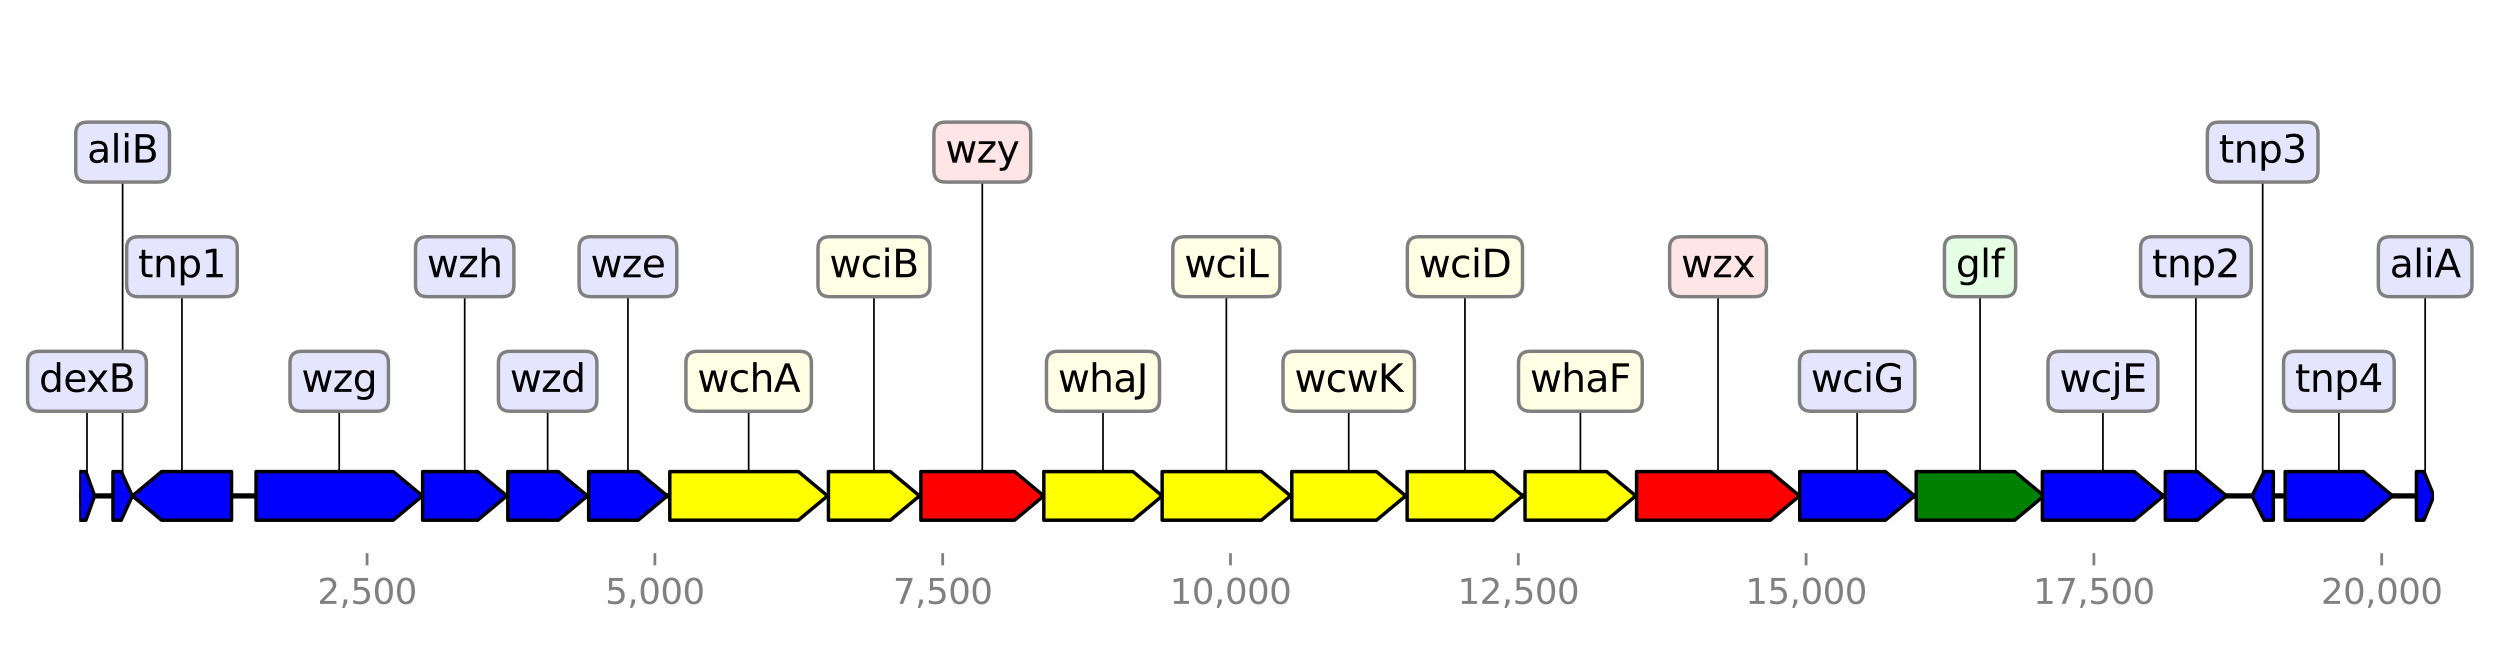 <?xml version="1.0" encoding="utf-8" standalone="no"?>
<!DOCTYPE svg PUBLIC "-//W3C//DTD SVG 1.1//EN"
  "http://www.w3.org/Graphics/SVG/1.1/DTD/svg11.dtd">
<svg height="187.2pt" version="1.1" viewBox="0 0 720 187.2" width="720pt" xmlns="http://www.w3.org/2000/svg" xmlns:xlink="http://www.w3.org/1999/xlink">
 <defs>
  <style type="text/css">*{stroke-linecap:butt;stroke-linejoin:round;}</style>
 </defs>
 <g id="figure_1">
  <g id="patch_1">
   <path d="M 0 187.2 
L 720 187.2 
L 720 0 
L 0 0 
z
" style="fill:#ffffff;"/>
  </g>
  <g id="axes_1">
   <g id="line2d_1">
    <path clip-path="url(#pec96ffa6b8)" d="M 22.838 142.818 
L 700.977 142.818 
" style="fill:none;stroke:#000000;stroke-linecap:square;stroke-width:1.5;"/>
   </g>
   <g id="line2d_2">
    <path clip-path="url(#pec96ffa6b8)" d="M 97.695 109.813 
L 97.695 142.818 
" style="fill:none;stroke:#000000;stroke-linecap:square;stroke-width:0.5;"/>
   </g>
   <g id="line2d_3">
    <path clip-path="url(#pec96ffa6b8)" d="M 494.792 76.809 
L 494.792 142.818 
" style="fill:none;stroke:#000000;stroke-linecap:square;stroke-width:0.5;"/>
   </g>
   <g id="line2d_4">
    <path clip-path="url(#pec96ffa6b8)" d="M 215.611 109.813 
L 215.611 142.818 
" style="fill:none;stroke:#000000;stroke-linecap:square;stroke-width:0.5;"/>
   </g>
   <g id="line2d_5">
    <path clip-path="url(#pec96ffa6b8)" d="M 353.187 76.809 
L 353.187 142.818 
" style="fill:none;stroke:#000000;stroke-linecap:square;stroke-width:0.5;"/>
   </g>
   <g id="line2d_6">
    <path clip-path="url(#pec96ffa6b8)" d="M 570.253 76.809 
L 570.253 142.818 
" style="fill:none;stroke:#000000;stroke-linecap:square;stroke-width:0.5;"/>
   </g>
   <g id="line2d_7">
    <path clip-path="url(#pec96ffa6b8)" d="M 282.899 43.804 
L 282.899 142.818 
" style="fill:none;stroke:#000000;stroke-linecap:square;stroke-width:0.5;"/>
   </g>
   <g id="line2d_8">
    <path clip-path="url(#pec96ffa6b8)" d="M 605.646 109.813 
L 605.646 142.818 
" style="fill:none;stroke:#000000;stroke-linecap:square;stroke-width:0.5;"/>
   </g>
   <g id="line2d_9">
    <path clip-path="url(#pec96ffa6b8)" d="M 317.662 109.813 
L 317.662 142.818 
" style="fill:none;stroke:#000000;stroke-linecap:square;stroke-width:0.5;"/>
   </g>
   <g id="line2d_10">
    <path clip-path="url(#pec96ffa6b8)" d="M 421.901 76.809 
L 421.901 142.818 
" style="fill:none;stroke:#000000;stroke-linecap:square;stroke-width:0.5;"/>
   </g>
   <g id="line2d_11">
    <path clip-path="url(#pec96ffa6b8)" d="M 534.86 109.813 
L 534.86 142.818 
" style="fill:none;stroke:#000000;stroke-linecap:square;stroke-width:0.5;"/>
   </g>
   <g id="line2d_12">
    <path clip-path="url(#pec96ffa6b8)" d="M 388.431 109.813 
L 388.431 142.818 
" style="fill:none;stroke:#000000;stroke-linecap:square;stroke-width:0.5;"/>
   </g>
   <g id="line2d_13">
    <path clip-path="url(#pec96ffa6b8)" d="M 455.156 109.813 
L 455.156 142.818 
" style="fill:none;stroke:#000000;stroke-linecap:square;stroke-width:0.5;"/>
   </g>
   <g id="line2d_14">
    <path clip-path="url(#pec96ffa6b8)" d="M 673.597 109.813 
L 673.597 142.818 
" style="fill:none;stroke:#000000;stroke-linecap:square;stroke-width:0.5;"/>
   </g>
   <g id="line2d_15">
    <path clip-path="url(#pec96ffa6b8)" d="M 52.405 76.809 
L 52.405 142.818 
" style="fill:none;stroke:#000000;stroke-linecap:square;stroke-width:0.5;"/>
   </g>
   <g id="line2d_16">
    <path clip-path="url(#pec96ffa6b8)" d="M 251.7 76.809 
L 251.7 142.818 
" style="fill:none;stroke:#000000;stroke-linecap:square;stroke-width:0.5;"/>
   </g>
   <g id="line2d_17">
    <path clip-path="url(#pec96ffa6b8)" d="M 133.834 76.809 
L 133.834 142.818 
" style="fill:none;stroke:#000000;stroke-linecap:square;stroke-width:0.5;"/>
   </g>
   <g id="line2d_18">
    <path clip-path="url(#pec96ffa6b8)" d="M 157.722 109.813 
L 157.722 142.818 
" style="fill:none;stroke:#000000;stroke-linecap:square;stroke-width:0.5;"/>
   </g>
   <g id="line2d_19">
    <path clip-path="url(#pec96ffa6b8)" d="M 180.848 76.809 
L 180.848 142.818 
" style="fill:none;stroke:#000000;stroke-linecap:square;stroke-width:0.5;"/>
   </g>
   <g id="line2d_20">
    <path clip-path="url(#pec96ffa6b8)" d="M 632.419 76.809 
L 632.419 142.818 
" style="fill:none;stroke:#000000;stroke-linecap:square;stroke-width:0.5;"/>
   </g>
   <g id="line2d_21">
    <path clip-path="url(#pec96ffa6b8)" d="M 651.649 43.804 
L 651.649 142.818 
" style="fill:none;stroke:#000000;stroke-linecap:square;stroke-width:0.5;"/>
   </g>
   <g id="line2d_22">
    <path clip-path="url(#pec96ffa6b8)" d="M 35.314 43.804 
L 35.314 142.818 
" style="fill:none;stroke:#000000;stroke-linecap:square;stroke-width:0.5;"/>
   </g>
   <g id="line2d_23">
    <path clip-path="url(#pec96ffa6b8)" d="M 698.447 76.809 
L 698.447 142.818 
" style="fill:none;stroke:#000000;stroke-linecap:square;stroke-width:0.5;"/>
   </g>
   <g id="line2d_24">
    <path clip-path="url(#pec96ffa6b8)" d="M 25.052 109.813 
L 25.052 142.818 
" style="fill:none;stroke:#000000;stroke-linecap:square;stroke-width:0.5;"/>
   </g>
   <g id="patch_2">
    <path clip-path="url(#pec96ffa6b8)" d="M 73.74 135.818 
Q 93.494 135.818 113.248 135.818 
L 113.248 135.818 
Q 117.449 139.318 121.649 142.818 
Q 117.449 146.318 113.248 149.818 
L 113.248 149.818 
Q 93.494 149.818 73.74 149.818 
L 73.74 135.818 
z
" style="fill:#0000ff;stroke:#000000;stroke-linecap:round;"/>
   </g>
   <g id="patch_3">
    <path clip-path="url(#pec96ffa6b8)" d="M 471.335 135.818 
Q 490.593 135.818 509.851 135.818 
L 509.851 135.818 
Q 514.05 139.318 518.249 142.818 
Q 514.05 146.318 509.851 149.818 
L 509.851 149.818 
Q 490.593 149.818 471.335 149.818 
L 471.335 135.818 
z
" style="fill:#ff0000;stroke:#000000;stroke-linecap:round;"/>
   </g>
   <g id="patch_4">
    <path clip-path="url(#pec96ffa6b8)" d="M 192.9 135.818 
Q 211.412 135.818 229.924 135.818 
L 229.924 135.818 
Q 234.123 139.318 238.322 142.818 
Q 234.123 146.318 229.924 149.818 
L 229.924 149.818 
Q 211.412 149.818 192.9 149.818 
L 192.9 135.818 
z
" style="fill:#ffff00;stroke:#000000;stroke-linecap:round;"/>
   </g>
   <g id="patch_5">
    <path clip-path="url(#pec96ffa6b8)" d="M 334.703 135.818 
Q 348.988 135.818 363.273 135.818 
L 363.273 135.818 
Q 367.472 139.318 371.671 142.818 
Q 367.472 146.318 363.273 149.818 
L 363.273 149.818 
Q 348.988 149.818 334.703 149.818 
L 334.703 135.818 
z
" style="fill:#ffff00;stroke:#000000;stroke-linecap:round;"/>
   </g>
   <g id="patch_6">
    <path clip-path="url(#pec96ffa6b8)" d="M 551.869 135.818 
Q 566.054 135.818 580.24 135.818 
L 580.24 135.818 
Q 584.439 139.318 588.638 142.818 
Q 584.439 146.318 580.24 149.818 
L 580.24 149.818 
Q 566.054 149.818 551.869 149.818 
L 551.869 135.818 
z
" style="fill:#008000;stroke:#000000;stroke-linecap:round;"/>
   </g>
   <g id="patch_7">
    <path clip-path="url(#pec96ffa6b8)" d="M 265.211 135.818 
Q 278.699 135.818 292.188 135.818 
L 292.188 135.818 
Q 296.387 139.318 300.587 142.818 
Q 296.387 146.318 292.188 149.818 
L 292.188 149.818 
Q 278.699 149.818 265.211 149.818 
L 265.211 135.818 
z
" style="fill:#ff0000;stroke:#000000;stroke-linecap:round;"/>
   </g>
   <g id="patch_8">
    <path clip-path="url(#pec96ffa6b8)" d="M 588.206 135.818 
Q 601.446 135.818 614.685 135.818 
L 614.685 135.818 
Q 618.885 139.318 623.086 142.818 
Q 618.885 146.318 614.685 149.818 
L 614.685 149.818 
Q 601.446 149.818 588.206 149.818 
L 588.206 135.818 
z
" style="fill:#0000ff;stroke:#000000;stroke-linecap:round;"/>
   </g>
   <g id="patch_9">
    <path clip-path="url(#pec96ffa6b8)" d="M 300.62 135.818 
Q 313.462 135.818 326.303 135.818 
L 326.303 135.818 
Q 330.503 139.318 334.703 142.818 
Q 330.503 146.318 326.303 149.818 
L 326.303 149.818 
Q 313.462 149.818 300.62 149.818 
L 300.62 135.818 
z
" style="fill:#ffff00;stroke:#000000;stroke-linecap:round;"/>
   </g>
   <g id="patch_10">
    <path clip-path="url(#pec96ffa6b8)" d="M 405.257 135.818 
Q 417.701 135.818 430.146 135.818 
L 430.146 135.818 
Q 434.345 139.318 438.545 142.818 
Q 434.345 146.318 430.146 149.818 
L 430.146 149.818 
Q 417.701 149.818 405.257 149.818 
L 405.257 135.818 
z
" style="fill:#ffff00;stroke:#000000;stroke-linecap:round;"/>
   </g>
   <g id="patch_11">
    <path clip-path="url(#pec96ffa6b8)" d="M 518.316 135.818 
Q 530.661 135.818 543.007 135.818 
L 543.007 135.818 
Q 547.206 139.318 551.404 142.818 
Q 547.206 146.318 543.007 149.818 
L 543.007 149.818 
Q 530.661 149.818 518.316 149.818 
L 518.316 135.818 
z
" style="fill:#0000ff;stroke:#000000;stroke-linecap:round;"/>
   </g>
   <g id="patch_12">
    <path clip-path="url(#pec96ffa6b8)" d="M 372.036 135.818 
Q 384.23 135.818 396.425 135.818 
L 396.425 135.818 
Q 400.625 139.318 404.826 142.818 
Q 400.625 146.318 396.425 149.818 
L 396.425 149.818 
Q 384.23 149.818 372.036 149.818 
L 372.036 135.818 
z
" style="fill:#ffff00;stroke:#000000;stroke-linecap:round;"/>
   </g>
   <g id="patch_13">
    <path clip-path="url(#pec96ffa6b8)" d="M 439.208 135.818 
Q 450.956 135.818 462.705 135.818 
L 462.705 135.818 
Q 466.904 139.318 471.103 142.818 
Q 466.904 146.318 462.705 149.818 
L 462.705 149.818 
Q 450.956 149.818 439.208 149.818 
L 439.208 135.818 
z
" style="fill:#ffff00;stroke:#000000;stroke-linecap:round;"/>
   </g>
   <g id="patch_14">
    <path clip-path="url(#pec96ffa6b8)" d="M 658.13 135.818 
Q 669.396 135.818 680.662 135.818 
L 680.662 135.818 
Q 684.863 139.318 689.064 142.818 
Q 684.863 146.318 680.662 149.818 
L 680.662 149.818 
Q 669.396 149.818 658.13 149.818 
L 658.13 135.818 
z
" style="fill:#0000ff;stroke:#000000;stroke-linecap:round;"/>
   </g>
   <g id="patch_15">
    <path clip-path="url(#pec96ffa6b8)" d="M 66.678 149.818 
Q 56.606 149.818 46.534 149.818 
L 46.534 149.818 
Q 42.333 146.318 38.132 142.818 
Q 42.333 139.318 46.534 135.818 
L 46.534 135.818 
Q 56.606 135.818 66.678 135.818 
L 66.678 149.818 
z
" style="fill:#0000ff;stroke:#000000;stroke-linecap:round;"/>
   </g>
   <g id="patch_16">
    <path clip-path="url(#pec96ffa6b8)" d="M 238.587 135.818 
Q 247.501 135.818 256.416 135.818 
L 256.416 135.818 
Q 260.614 139.318 264.813 142.818 
Q 260.614 146.318 256.416 149.818 
L 256.416 149.818 
Q 247.501 149.818 238.587 149.818 
L 238.587 135.818 
z
" style="fill:#ffff00;stroke:#000000;stroke-linecap:round;"/>
   </g>
   <g id="patch_17">
    <path clip-path="url(#pec96ffa6b8)" d="M 121.716 135.818 
Q 129.634 135.818 137.553 135.818 
L 137.553 135.818 
Q 141.752 139.318 145.952 142.818 
Q 141.752 146.318 137.553 149.818 
L 137.553 149.818 
Q 129.634 149.818 121.716 149.818 
L 121.716 135.818 
z
" style="fill:#0000ff;stroke:#000000;stroke-linecap:round;"/>
   </g>
   <g id="patch_18">
    <path clip-path="url(#pec96ffa6b8)" d="M 146.25 135.818 
Q 153.522 135.818 160.794 135.818 
L 160.794 135.818 
Q 164.994 139.318 169.194 142.818 
Q 164.994 146.318 160.794 149.818 
L 160.794 149.818 
Q 153.522 149.818 146.25 149.818 
L 146.25 135.818 
z
" style="fill:#0000ff;stroke:#000000;stroke-linecap:round;"/>
   </g>
   <g id="patch_19">
    <path clip-path="url(#pec96ffa6b8)" d="M 169.525 135.818 
Q 176.647 135.818 183.77 135.818 
L 183.77 135.818 
Q 187.97 139.318 192.17 142.818 
Q 187.97 146.318 183.77 149.818 
L 183.77 149.818 
Q 176.647 149.818 169.525 149.818 
L 169.525 135.818 
z
" style="fill:#0000ff;stroke:#000000;stroke-linecap:round;"/>
   </g>
   <g id="patch_20">
    <path clip-path="url(#pec96ffa6b8)" d="M 623.616 135.818 
Q 628.217 135.818 632.818 135.818 
L 632.818 135.818 
Q 637.02 139.318 641.221 142.818 
Q 637.02 146.318 632.818 149.818 
L 632.818 149.818 
Q 628.217 149.818 623.616 149.818 
L 623.616 135.818 
z
" style="fill:#0000ff;stroke:#000000;stroke-linecap:round;"/>
   </g>
   <g id="patch_21">
    <path clip-path="url(#pec96ffa6b8)" d="M 654.715 149.818 
Q 653.402 149.818 652.089 149.818 
L 652.089 149.818 
Q 650.335 146.318 648.582 142.818 
Q 650.335 139.318 652.089 135.818 
L 652.089 135.818 
Q 653.402 135.818 654.715 135.818 
L 654.715 149.818 
z
" style="fill:#0000ff;stroke:#000000;stroke-linecap:round;"/>
   </g>
   <g id="patch_22">
    <path clip-path="url(#pec96ffa6b8)" d="M 32.529 135.818 
Q 33.721 135.818 34.914 135.818 
L 34.914 135.818 
Q 36.506 139.318 38.099 142.818 
Q 36.506 146.318 34.914 149.818 
L 34.914 149.818 
Q 33.721 149.818 32.529 149.818 
L 32.529 135.818 
z
" style="fill:#0000ff;stroke:#000000;stroke-linecap:round;"/>
   </g>
   <g id="patch_23">
    <path clip-path="url(#pec96ffa6b8)" d="M 695.927 135.818 
Q 697.007 135.818 698.088 135.818 
L 698.088 135.818 
Q 699.527 139.318 700.967 142.818 
Q 699.527 146.318 698.088 149.818 
L 698.088 149.818 
Q 697.007 149.818 695.927 149.818 
L 695.927 135.818 
z
" style="fill:#0000ff;stroke:#000000;stroke-linecap:round;"/>
   </g>
   <g id="patch_24">
    <path clip-path="url(#pec96ffa6b8)" d="M 22.848 135.818 
Q 23.793 135.818 24.738 135.818 
L 24.738 135.818 
Q 25.998 139.318 27.257 142.818 
Q 25.998 146.318 24.738 149.818 
L 24.738 149.818 
Q 23.793 149.818 22.848 149.818 
L 22.848 135.818 
z
" style="fill:#0000ff;stroke:#000000;stroke-linecap:round;"/>
   </g>
   <g id="matplotlib.axis_1">
    <g id="xtick_1">
     <g id="line2d_25">
      <defs>
       <path d="M 0 0 
L 0 3.5 
" id="mf19fb6b4ce" style="stroke:#808080;stroke-width:0.8;"/>
      </defs>
      <g>
       <use style="fill:#808080;stroke:#808080;stroke-width:0.8;" x="105.718" xlink:href="#mf19fb6b4ce" y="159.32"/>
      </g>
     </g>
     <g id="text_1">
      <!-- 2,500 -->
      <g style="fill:#808080;" transform="translate(91.404 173.918)scale(0.1 -0.1)">
       <defs>
        <path d="M 1228 531 
L 3431 531 
L 3431 0 
L 469 0 
L 469 531 
Q 828 903 1448 1529 
Q 2069 2156 2228 2338 
Q 2531 2678 2651 2914 
Q 2772 3150 2772 3378 
Q 2772 3750 2511 3984 
Q 2250 4219 1831 4219 
Q 1534 4219 1204 4116 
Q 875 4013 500 3803 
L 500 4441 
Q 881 4594 1212 4672 
Q 1544 4750 1819 4750 
Q 2544 4750 2975 4387 
Q 3406 4025 3406 3419 
Q 3406 3131 3298 2873 
Q 3191 2616 2906 2266 
Q 2828 2175 2409 1742 
Q 1991 1309 1228 531 
z
" id="DejaVuSans-32" transform="scale(0.016)"/>
        <path d="M 750 794 
L 1409 794 
L 1409 256 
L 897 -744 
L 494 -744 
L 750 256 
L 750 794 
z
" id="DejaVuSans-2c" transform="scale(0.016)"/>
        <path d="M 691 4666 
L 3169 4666 
L 3169 4134 
L 1269 4134 
L 1269 2991 
Q 1406 3038 1543 3061 
Q 1681 3084 1819 3084 
Q 2600 3084 3056 2656 
Q 3513 2228 3513 1497 
Q 3513 744 3044 326 
Q 2575 -91 1722 -91 
Q 1428 -91 1123 -41 
Q 819 9 494 109 
L 494 744 
Q 775 591 1075 516 
Q 1375 441 1709 441 
Q 2250 441 2565 725 
Q 2881 1009 2881 1497 
Q 2881 1984 2565 2268 
Q 2250 2553 1709 2553 
Q 1456 2553 1204 2497 
Q 953 2441 691 2322 
L 691 4666 
z
" id="DejaVuSans-35" transform="scale(0.016)"/>
        <path d="M 2034 4250 
Q 1547 4250 1301 3770 
Q 1056 3291 1056 2328 
Q 1056 1369 1301 889 
Q 1547 409 2034 409 
Q 2525 409 2770 889 
Q 3016 1369 3016 2328 
Q 3016 3291 2770 3770 
Q 2525 4250 2034 4250 
z
M 2034 4750 
Q 2819 4750 3233 4129 
Q 3647 3509 3647 2328 
Q 3647 1150 3233 529 
Q 2819 -91 2034 -91 
Q 1250 -91 836 529 
Q 422 1150 422 2328 
Q 422 3509 836 4129 
Q 1250 4750 2034 4750 
z
" id="DejaVuSans-30" transform="scale(0.016)"/>
       </defs>
       <use xlink:href="#DejaVuSans-32"/>
       <use x="63.623" xlink:href="#DejaVuSans-2c"/>
       <use x="95.41" xlink:href="#DejaVuSans-35"/>
       <use x="159.033" xlink:href="#DejaVuSans-30"/>
       <use x="222.656" xlink:href="#DejaVuSans-30"/>
      </g>
     </g>
    </g>
    <g id="xtick_2">
     <g id="line2d_26">
      <g>
       <use style="fill:#808080;stroke:#808080;stroke-width:0.8;" x="188.606" xlink:href="#mf19fb6b4ce" y="159.32"/>
      </g>
     </g>
     <g id="text_2">
      <!-- 5,000 -->
      <g style="fill:#808080;" transform="translate(174.292 173.918)scale(0.1 -0.1)">
       <use xlink:href="#DejaVuSans-35"/>
       <use x="63.623" xlink:href="#DejaVuSans-2c"/>
       <use x="95.41" xlink:href="#DejaVuSans-30"/>
       <use x="159.033" xlink:href="#DejaVuSans-30"/>
       <use x="222.656" xlink:href="#DejaVuSans-30"/>
      </g>
     </g>
    </g>
    <g id="xtick_3">
     <g id="line2d_27">
      <g>
       <use style="fill:#808080;stroke:#808080;stroke-width:0.8;" x="271.493" xlink:href="#mf19fb6b4ce" y="159.32"/>
      </g>
     </g>
     <g id="text_3">
      <!-- 7,500 -->
      <g style="fill:#808080;" transform="translate(257.179 173.918)scale(0.1 -0.1)">
       <defs>
        <path d="M 525 4666 
L 3525 4666 
L 3525 4397 
L 1831 0 
L 1172 0 
L 2766 4134 
L 525 4134 
L 525 4666 
z
" id="DejaVuSans-37" transform="scale(0.016)"/>
       </defs>
       <use xlink:href="#DejaVuSans-37"/>
       <use x="63.623" xlink:href="#DejaVuSans-2c"/>
       <use x="95.41" xlink:href="#DejaVuSans-35"/>
       <use x="159.033" xlink:href="#DejaVuSans-30"/>
       <use x="222.656" xlink:href="#DejaVuSans-30"/>
      </g>
     </g>
    </g>
    <g id="xtick_4">
     <g id="line2d_28">
      <g>
       <use style="fill:#808080;stroke:#808080;stroke-width:0.8;" x="354.381" xlink:href="#mf19fb6b4ce" y="159.32"/>
      </g>
     </g>
     <g id="text_4">
      <!-- 10,000 -->
      <g style="fill:#808080;" transform="translate(336.886 173.918)scale(0.1 -0.1)">
       <defs>
        <path d="M 794 531 
L 1825 531 
L 1825 4091 
L 703 3866 
L 703 4441 
L 1819 4666 
L 2450 4666 
L 2450 531 
L 3481 531 
L 3481 0 
L 794 0 
L 794 531 
z
" id="DejaVuSans-31" transform="scale(0.016)"/>
       </defs>
       <use xlink:href="#DejaVuSans-31"/>
       <use x="63.623" xlink:href="#DejaVuSans-30"/>
       <use x="127.246" xlink:href="#DejaVuSans-2c"/>
       <use x="159.033" xlink:href="#DejaVuSans-30"/>
       <use x="222.656" xlink:href="#DejaVuSans-30"/>
       <use x="286.279" xlink:href="#DejaVuSans-30"/>
      </g>
     </g>
    </g>
    <g id="xtick_5">
     <g id="line2d_29">
      <g>
       <use style="fill:#808080;stroke:#808080;stroke-width:0.8;" x="437.268" xlink:href="#mf19fb6b4ce" y="159.32"/>
      </g>
     </g>
     <g id="text_5">
      <!-- 12,500 -->
      <g style="fill:#808080;" transform="translate(419.773 173.918)scale(0.1 -0.1)">
       <use xlink:href="#DejaVuSans-31"/>
       <use x="63.623" xlink:href="#DejaVuSans-32"/>
       <use x="127.246" xlink:href="#DejaVuSans-2c"/>
       <use x="159.033" xlink:href="#DejaVuSans-35"/>
       <use x="222.656" xlink:href="#DejaVuSans-30"/>
       <use x="286.279" xlink:href="#DejaVuSans-30"/>
      </g>
     </g>
    </g>
    <g id="xtick_6">
     <g id="line2d_30">
      <g>
       <use style="fill:#808080;stroke:#808080;stroke-width:0.8;" x="520.156" xlink:href="#mf19fb6b4ce" y="159.32"/>
      </g>
     </g>
     <g id="text_6">
      <!-- 15,000 -->
      <g style="fill:#808080;" transform="translate(502.661 173.918)scale(0.1 -0.1)">
       <use xlink:href="#DejaVuSans-31"/>
       <use x="63.623" xlink:href="#DejaVuSans-35"/>
       <use x="127.246" xlink:href="#DejaVuSans-2c"/>
       <use x="159.033" xlink:href="#DejaVuSans-30"/>
       <use x="222.656" xlink:href="#DejaVuSans-30"/>
       <use x="286.279" xlink:href="#DejaVuSans-30"/>
      </g>
     </g>
    </g>
    <g id="xtick_7">
     <g id="line2d_31">
      <g>
       <use style="fill:#808080;stroke:#808080;stroke-width:0.8;" x="603.043" xlink:href="#mf19fb6b4ce" y="159.32"/>
      </g>
     </g>
     <g id="text_7">
      <!-- 17,500 -->
      <g style="fill:#808080;" transform="translate(585.548 173.918)scale(0.1 -0.1)">
       <use xlink:href="#DejaVuSans-31"/>
       <use x="63.623" xlink:href="#DejaVuSans-37"/>
       <use x="127.246" xlink:href="#DejaVuSans-2c"/>
       <use x="159.033" xlink:href="#DejaVuSans-35"/>
       <use x="222.656" xlink:href="#DejaVuSans-30"/>
       <use x="286.279" xlink:href="#DejaVuSans-30"/>
      </g>
     </g>
    </g>
    <g id="xtick_8">
     <g id="line2d_32">
      <g>
       <use style="fill:#808080;stroke:#808080;stroke-width:0.8;" x="685.931" xlink:href="#mf19fb6b4ce" y="159.32"/>
      </g>
     </g>
     <g id="text_8">
      <!-- 20,000 -->
      <g style="fill:#808080;" transform="translate(668.436 173.918)scale(0.1 -0.1)">
       <use xlink:href="#DejaVuSans-32"/>
       <use x="63.623" xlink:href="#DejaVuSans-30"/>
       <use x="127.246" xlink:href="#DejaVuSans-2c"/>
       <use x="159.033" xlink:href="#DejaVuSans-30"/>
       <use x="222.656" xlink:href="#DejaVuSans-30"/>
       <use x="286.279" xlink:href="#DejaVuSans-30"/>
      </g>
     </g>
    </g>
   </g>
   <g id="linkto_wzg">
    <g id="patch_25">
     <a xlink:href="wzg">
      <path d="M 86.819 118.436 
L 108.571 118.436 
Q 111.871 118.436 111.871 115.136 
L 111.871 104.49 
Q 111.871 101.19 108.571 101.19 
L 86.819 101.19 
Q 83.519 101.19 83.519 104.49 
L 83.519 115.136 
Q 83.519 118.436 86.819 118.436 
z
" style="fill:#e5e5ff;stroke:#808080;stroke-linejoin:miter;"/>
     </a>
    </g>
    <!-- wzg -->
    <g transform="translate(86.819 112.849)scale(0.11 -0.11)">
     <defs>
      <path d="M 269 3500 
L 844 3500 
L 1563 769 
L 2278 3500 
L 2956 3500 
L 3675 769 
L 4391 3500 
L 4966 3500 
L 4050 0 
L 3372 0 
L 2619 2869 
L 1863 0 
L 1184 0 
L 269 3500 
z
" id="DejaVuSans-77" transform="scale(0.016)"/>
      <path d="M 353 3500 
L 3084 3500 
L 3084 2975 
L 922 459 
L 3084 459 
L 3084 0 
L 275 0 
L 275 525 
L 2438 3041 
L 353 3041 
L 353 3500 
z
" id="DejaVuSans-7a" transform="scale(0.016)"/>
      <path d="M 2906 1791 
Q 2906 2416 2648 2759 
Q 2391 3103 1925 3103 
Q 1463 3103 1205 2759 
Q 947 2416 947 1791 
Q 947 1169 1205 825 
Q 1463 481 1925 481 
Q 2391 481 2648 825 
Q 2906 1169 2906 1791 
z
M 3481 434 
Q 3481 -459 3084 -895 
Q 2688 -1331 1869 -1331 
Q 1566 -1331 1297 -1286 
Q 1028 -1241 775 -1147 
L 775 -588 
Q 1028 -725 1275 -790 
Q 1522 -856 1778 -856 
Q 2344 -856 2625 -561 
Q 2906 -266 2906 331 
L 2906 616 
Q 2728 306 2450 153 
Q 2172 0 1784 0 
Q 1141 0 747 490 
Q 353 981 353 1791 
Q 353 2603 747 3093 
Q 1141 3584 1784 3584 
Q 2172 3584 2450 3431 
Q 2728 3278 2906 2969 
L 2906 3500 
L 3481 3500 
L 3481 434 
z
" id="DejaVuSans-67" transform="scale(0.016)"/>
     </defs>
     <use xlink:href="#DejaVuSans-77"/>
     <use x="81.787" xlink:href="#DejaVuSans-7a"/>
     <use x="134.277" xlink:href="#DejaVuSans-67"/>
    </g>
   </g>
   <g id="linkto_wzx">
    <g id="patch_26">
     <a xlink:href="wzx">
      <path d="M 484.152 85.432 
L 505.432 85.432 
Q 508.732 85.432 508.732 82.132 
L 508.732 71.486 
Q 508.732 68.186 505.432 68.186 
L 484.152 68.186 
Q 480.852 68.186 480.852 71.486 
L 480.852 82.132 
Q 480.852 85.432 484.152 85.432 
z
" style="fill:#ffe5e5;stroke:#808080;stroke-linejoin:miter;"/>
     </a>
    </g>
    <!-- wzx -->
    <g transform="translate(484.152 79.844)scale(0.11 -0.11)">
     <defs>
      <path d="M 3513 3500 
L 2247 1797 
L 3578 0 
L 2900 0 
L 1881 1375 
L 863 0 
L 184 0 
L 1544 1831 
L 300 3500 
L 978 3500 
L 1906 2253 
L 2834 3500 
L 3513 3500 
z
" id="DejaVuSans-78" transform="scale(0.016)"/>
     </defs>
     <use xlink:href="#DejaVuSans-77"/>
     <use x="81.787" xlink:href="#DejaVuSans-7a"/>
     <use x="134.277" xlink:href="#DejaVuSans-78"/>
    </g>
   </g>
   <g id="linkto_wchA">
    <g id="patch_27">
     <a xlink:href="wchA">
      <path d="M 200.841 118.436 
L 230.381 118.436 
Q 233.681 118.436 233.681 115.136 
L 233.681 104.49 
Q 233.681 101.19 230.381 101.19 
L 200.841 101.19 
Q 197.541 101.19 197.541 104.49 
L 197.541 115.136 
Q 197.541 118.436 200.841 118.436 
z
" style="fill:#ffffe5;stroke:#808080;stroke-linejoin:miter;"/>
     </a>
    </g>
    <!-- wchA -->
    <g transform="translate(200.841 112.849)scale(0.11 -0.11)">
     <defs>
      <path d="M 3122 3366 
L 3122 2828 
Q 2878 2963 2633 3030 
Q 2388 3097 2138 3097 
Q 1578 3097 1268 2742 
Q 959 2388 959 1747 
Q 959 1106 1268 751 
Q 1578 397 2138 397 
Q 2388 397 2633 464 
Q 2878 531 3122 666 
L 3122 134 
Q 2881 22 2623 -34 
Q 2366 -91 2075 -91 
Q 1284 -91 818 406 
Q 353 903 353 1747 
Q 353 2603 823 3093 
Q 1294 3584 2113 3584 
Q 2378 3584 2631 3529 
Q 2884 3475 3122 3366 
z
" id="DejaVuSans-63" transform="scale(0.016)"/>
      <path d="M 3513 2113 
L 3513 0 
L 2938 0 
L 2938 2094 
Q 2938 2591 2744 2837 
Q 2550 3084 2163 3084 
Q 1697 3084 1428 2787 
Q 1159 2491 1159 1978 
L 1159 0 
L 581 0 
L 581 4863 
L 1159 4863 
L 1159 2956 
Q 1366 3272 1645 3428 
Q 1925 3584 2291 3584 
Q 2894 3584 3203 3211 
Q 3513 2838 3513 2113 
z
" id="DejaVuSans-68" transform="scale(0.016)"/>
      <path d="M 2188 4044 
L 1331 1722 
L 3047 1722 
L 2188 4044 
z
M 1831 4666 
L 2547 4666 
L 4325 0 
L 3669 0 
L 3244 1197 
L 1141 1197 
L 716 0 
L 50 0 
L 1831 4666 
z
" id="DejaVuSans-41" transform="scale(0.016)"/>
     </defs>
     <use xlink:href="#DejaVuSans-77"/>
     <use x="81.787" xlink:href="#DejaVuSans-63"/>
     <use x="136.768" xlink:href="#DejaVuSans-68"/>
     <use x="200.146" xlink:href="#DejaVuSans-41"/>
    </g>
   </g>
   <g id="linkto_wciL">
    <g id="patch_28">
     <a xlink:href="wciL">
      <path d="M 341.073 85.432 
L 365.302 85.432 
Q 368.602 85.432 368.602 82.132 
L 368.602 71.486 
Q 368.602 68.186 365.302 68.186 
L 341.073 68.186 
Q 337.773 68.186 337.773 71.486 
L 337.773 82.132 
Q 337.773 85.432 341.073 85.432 
z
" style="fill:#ffffe5;stroke:#808080;stroke-linejoin:miter;"/>
     </a>
    </g>
    <!-- wciL -->
    <g transform="translate(341.073 79.844)scale(0.11 -0.11)">
     <defs>
      <path d="M 603 3500 
L 1178 3500 
L 1178 0 
L 603 0 
L 603 3500 
z
M 603 4863 
L 1178 4863 
L 1178 4134 
L 603 4134 
L 603 4863 
z
" id="DejaVuSans-69" transform="scale(0.016)"/>
      <path d="M 628 4666 
L 1259 4666 
L 1259 531 
L 3531 531 
L 3531 0 
L 628 0 
L 628 4666 
z
" id="DejaVuSans-4c" transform="scale(0.016)"/>
     </defs>
     <use xlink:href="#DejaVuSans-77"/>
     <use x="81.787" xlink:href="#DejaVuSans-63"/>
     <use x="136.768" xlink:href="#DejaVuSans-69"/>
     <use x="164.551" xlink:href="#DejaVuSans-4c"/>
    </g>
   </g>
   <g id="linkto_glf">
    <g id="patch_29">
     <a xlink:href="glf">
      <path d="M 563.297 85.432 
L 577.209 85.432 
Q 580.509 85.432 580.509 82.132 
L 580.509 71.486 
Q 580.509 68.186 577.209 68.186 
L 563.297 68.186 
Q 559.997 68.186 559.997 71.486 
L 559.997 82.132 
Q 559.997 85.432 563.297 85.432 
z
" style="fill:#e5ffe5;stroke:#808080;stroke-linejoin:miter;"/>
     </a>
    </g>
    <!-- glf -->
    <g transform="translate(563.297 79.844)scale(0.11 -0.11)">
     <defs>
      <path d="M 603 4863 
L 1178 4863 
L 1178 0 
L 603 0 
L 603 4863 
z
" id="DejaVuSans-6c" transform="scale(0.016)"/>
      <path d="M 2375 4863 
L 2375 4384 
L 1825 4384 
Q 1516 4384 1395 4259 
Q 1275 4134 1275 3809 
L 1275 3500 
L 2222 3500 
L 2222 3053 
L 1275 3053 
L 1275 0 
L 697 0 
L 697 3053 
L 147 3053 
L 147 3500 
L 697 3500 
L 697 3744 
Q 697 4328 969 4595 
Q 1241 4863 1831 4863 
L 2375 4863 
z
" id="DejaVuSans-66" transform="scale(0.016)"/>
     </defs>
     <use xlink:href="#DejaVuSans-67"/>
     <use x="63.477" xlink:href="#DejaVuSans-6c"/>
     <use x="91.26" xlink:href="#DejaVuSans-66"/>
    </g>
   </g>
   <g id="linkto_wzy">
    <g id="patch_30">
     <a xlink:href="wzy">
      <path d="M 272.259 52.427 
L 293.539 52.427 
Q 296.839 52.427 296.839 49.127 
L 296.839 38.481 
Q 296.839 35.181 293.539 35.181 
L 272.259 35.181 
Q 268.959 35.181 268.959 38.481 
L 268.959 49.127 
Q 268.959 52.427 272.259 52.427 
z
" style="fill:#ffe5e5;stroke:#808080;stroke-linejoin:miter;"/>
     </a>
    </g>
    <!-- wzy -->
    <g transform="translate(272.259 46.84)scale(0.11 -0.11)">
     <defs>
      <path d="M 2059 -325 
Q 1816 -950 1584 -1140 
Q 1353 -1331 966 -1331 
L 506 -1331 
L 506 -850 
L 844 -850 
Q 1081 -850 1212 -737 
Q 1344 -625 1503 -206 
L 1606 56 
L 191 3500 
L 800 3500 
L 1894 763 
L 2988 3500 
L 3597 3500 
L 2059 -325 
z
" id="DejaVuSans-79" transform="scale(0.016)"/>
     </defs>
     <use xlink:href="#DejaVuSans-77"/>
     <use x="81.787" xlink:href="#DejaVuSans-7a"/>
     <use x="134.277" xlink:href="#DejaVuSans-79"/>
    </g>
   </g>
   <g id="linkto_wcjE">
    <g id="patch_31">
     <a xlink:href="wcjE">
      <path d="M 593.121 118.436 
L 618.171 118.436 
Q 621.471 118.436 621.471 115.136 
L 621.471 104.49 
Q 621.471 101.19 618.171 101.19 
L 593.121 101.19 
Q 589.821 101.19 589.821 104.49 
L 589.821 115.136 
Q 589.821 118.436 593.121 118.436 
z
" style="fill:#e5e5ff;stroke:#808080;stroke-linejoin:miter;"/>
     </a>
    </g>
    <!-- wcjE -->
    <g transform="translate(593.121 112.849)scale(0.11 -0.11)">
     <defs>
      <path d="M 603 3500 
L 1178 3500 
L 1178 -63 
Q 1178 -731 923 -1031 
Q 669 -1331 103 -1331 
L -116 -1331 
L -116 -844 
L 38 -844 
Q 366 -844 484 -692 
Q 603 -541 603 -63 
L 603 3500 
z
M 603 4863 
L 1178 4863 
L 1178 4134 
L 603 4134 
L 603 4863 
z
" id="DejaVuSans-6a" transform="scale(0.016)"/>
      <path d="M 628 4666 
L 3578 4666 
L 3578 4134 
L 1259 4134 
L 1259 2753 
L 3481 2753 
L 3481 2222 
L 1259 2222 
L 1259 531 
L 3634 531 
L 3634 0 
L 628 0 
L 628 4666 
z
" id="DejaVuSans-45" transform="scale(0.016)"/>
     </defs>
     <use xlink:href="#DejaVuSans-77"/>
     <use x="81.787" xlink:href="#DejaVuSans-63"/>
     <use x="136.768" xlink:href="#DejaVuSans-6a"/>
     <use x="164.551" xlink:href="#DejaVuSans-45"/>
    </g>
   </g>
   <g id="linkto_whaJ">
    <g id="patch_32">
     <a xlink:href="whaJ">
      <path d="M 304.685 118.436 
L 330.638 118.436 
Q 333.938 118.436 333.938 115.136 
L 333.938 104.49 
Q 333.938 101.19 330.638 101.19 
L 304.685 101.19 
Q 301.385 101.19 301.385 104.49 
L 301.385 115.136 
Q 301.385 118.436 304.685 118.436 
z
" style="fill:#ffffe5;stroke:#808080;stroke-linejoin:miter;"/>
     </a>
    </g>
    <!-- whaJ -->
    <g transform="translate(304.685 112.849)scale(0.11 -0.11)">
     <defs>
      <path d="M 2194 1759 
Q 1497 1759 1228 1600 
Q 959 1441 959 1056 
Q 959 750 1161 570 
Q 1363 391 1709 391 
Q 2188 391 2477 730 
Q 2766 1069 2766 1631 
L 2766 1759 
L 2194 1759 
z
M 3341 1997 
L 3341 0 
L 2766 0 
L 2766 531 
Q 2569 213 2275 61 
Q 1981 -91 1556 -91 
Q 1019 -91 701 211 
Q 384 513 384 1019 
Q 384 1609 779 1909 
Q 1175 2209 1959 2209 
L 2766 2209 
L 2766 2266 
Q 2766 2663 2505 2880 
Q 2244 3097 1772 3097 
Q 1472 3097 1187 3025 
Q 903 2953 641 2809 
L 641 3341 
Q 956 3463 1253 3523 
Q 1550 3584 1831 3584 
Q 2591 3584 2966 3190 
Q 3341 2797 3341 1997 
z
" id="DejaVuSans-61" transform="scale(0.016)"/>
      <path d="M 628 4666 
L 1259 4666 
L 1259 325 
Q 1259 -519 939 -900 
Q 619 -1281 -91 -1281 
L -331 -1281 
L -331 -750 
L -134 -750 
Q 284 -750 456 -515 
Q 628 -281 628 325 
L 628 4666 
z
" id="DejaVuSans-4a" transform="scale(0.016)"/>
     </defs>
     <use xlink:href="#DejaVuSans-77"/>
     <use x="81.787" xlink:href="#DejaVuSans-68"/>
     <use x="145.166" xlink:href="#DejaVuSans-61"/>
     <use x="206.445" xlink:href="#DejaVuSans-4a"/>
    </g>
   </g>
   <g id="linkto_wciD">
    <g id="patch_33">
     <a xlink:href="wciD">
      <path d="M 408.616 85.432 
L 435.186 85.432 
Q 438.486 85.432 438.486 82.132 
L 438.486 71.486 
Q 438.486 68.186 435.186 68.186 
L 408.616 68.186 
Q 405.316 68.186 405.316 71.486 
L 405.316 82.132 
Q 405.316 85.432 408.616 85.432 
z
" style="fill:#ffffe5;stroke:#808080;stroke-linejoin:miter;"/>
     </a>
    </g>
    <!-- wciD -->
    <g transform="translate(408.616 79.844)scale(0.11 -0.11)">
     <defs>
      <path d="M 1259 4147 
L 1259 519 
L 2022 519 
Q 2988 519 3436 956 
Q 3884 1394 3884 2338 
Q 3884 3275 3436 3711 
Q 2988 4147 2022 4147 
L 1259 4147 
z
M 628 4666 
L 1925 4666 
Q 3281 4666 3915 4102 
Q 4550 3538 4550 2338 
Q 4550 1131 3912 565 
Q 3275 0 1925 0 
L 628 0 
L 628 4666 
z
" id="DejaVuSans-44" transform="scale(0.016)"/>
     </defs>
     <use xlink:href="#DejaVuSans-77"/>
     <use x="81.787" xlink:href="#DejaVuSans-63"/>
     <use x="136.768" xlink:href="#DejaVuSans-69"/>
     <use x="164.551" xlink:href="#DejaVuSans-44"/>
    </g>
   </g>
   <g id="linkto_wciG">
    <g id="patch_34">
     <a xlink:href="wciG">
      <path d="M 521.548 118.436 
L 548.172 118.436 
Q 551.472 118.436 551.472 115.136 
L 551.472 104.49 
Q 551.472 101.19 548.172 101.19 
L 521.548 101.19 
Q 518.248 101.19 518.248 104.49 
L 518.248 115.136 
Q 518.248 118.436 521.548 118.436 
z
" style="fill:#e5e5ff;stroke:#808080;stroke-linejoin:miter;"/>
     </a>
    </g>
    <!-- wciG -->
    <g transform="translate(521.548 112.849)scale(0.11 -0.11)">
     <defs>
      <path d="M 3809 666 
L 3809 1919 
L 2778 1919 
L 2778 2438 
L 4434 2438 
L 4434 434 
Q 4069 175 3628 42 
Q 3188 -91 2688 -91 
Q 1594 -91 976 548 
Q 359 1188 359 2328 
Q 359 3472 976 4111 
Q 1594 4750 2688 4750 
Q 3144 4750 3555 4637 
Q 3966 4525 4313 4306 
L 4313 3634 
Q 3963 3931 3569 4081 
Q 3175 4231 2741 4231 
Q 1884 4231 1454 3753 
Q 1025 3275 1025 2328 
Q 1025 1384 1454 906 
Q 1884 428 2741 428 
Q 3075 428 3337 486 
Q 3600 544 3809 666 
z
" id="DejaVuSans-47" transform="scale(0.016)"/>
     </defs>
     <use xlink:href="#DejaVuSans-77"/>
     <use x="81.787" xlink:href="#DejaVuSans-63"/>
     <use x="136.768" xlink:href="#DejaVuSans-69"/>
     <use x="164.551" xlink:href="#DejaVuSans-47"/>
    </g>
   </g>
   <g id="linkto_wcwK">
    <g id="patch_35">
     <a xlink:href="wcwK">
      <path d="M 372.804 118.436 
L 404.058 118.436 
Q 407.358 118.436 407.358 115.136 
L 407.358 104.49 
Q 407.358 101.19 404.058 101.19 
L 372.804 101.19 
Q 369.504 101.19 369.504 104.49 
L 369.504 115.136 
Q 369.504 118.436 372.804 118.436 
z
" style="fill:#ffffe5;stroke:#808080;stroke-linejoin:miter;"/>
     </a>
    </g>
    <!-- wcwK -->
    <g transform="translate(372.804 112.849)scale(0.11 -0.11)">
     <defs>
      <path d="M 628 4666 
L 1259 4666 
L 1259 2694 
L 3353 4666 
L 4166 4666 
L 1850 2491 
L 4331 0 
L 3500 0 
L 1259 2247 
L 1259 0 
L 628 0 
L 628 4666 
z
" id="DejaVuSans-4b" transform="scale(0.016)"/>
     </defs>
     <use xlink:href="#DejaVuSans-77"/>
     <use x="81.787" xlink:href="#DejaVuSans-63"/>
     <use x="136.768" xlink:href="#DejaVuSans-77"/>
     <use x="218.555" xlink:href="#DejaVuSans-4b"/>
    </g>
   </g>
   <g id="linkto_whaF">
    <g id="patch_36">
     <a xlink:href="whaF">
      <path d="M 440.638 118.436 
L 469.673 118.436 
Q 472.973 118.436 472.973 115.136 
L 472.973 104.49 
Q 472.973 101.19 469.673 101.19 
L 440.638 101.19 
Q 437.338 101.19 437.338 104.49 
L 437.338 115.136 
Q 437.338 118.436 440.638 118.436 
z
" style="fill:#ffffe5;stroke:#808080;stroke-linejoin:miter;"/>
     </a>
    </g>
    <!-- whaF -->
    <g transform="translate(440.638 112.849)scale(0.11 -0.11)">
     <defs>
      <path d="M 628 4666 
L 3309 4666 
L 3309 4134 
L 1259 4134 
L 1259 2759 
L 3109 2759 
L 3109 2228 
L 1259 2228 
L 1259 0 
L 628 0 
L 628 4666 
z
" id="DejaVuSans-46" transform="scale(0.016)"/>
     </defs>
     <use xlink:href="#DejaVuSans-77"/>
     <use x="81.787" xlink:href="#DejaVuSans-68"/>
     <use x="145.166" xlink:href="#DejaVuSans-61"/>
     <use x="206.445" xlink:href="#DejaVuSans-46"/>
    </g>
   </g>
   <g id="linkto_tnp4">
    <g id="patch_37">
     <a xlink:href="tnp4">
      <path d="M 660.964 118.436 
L 686.23 118.436 
Q 689.53 118.436 689.53 115.136 
L 689.53 104.49 
Q 689.53 101.19 686.23 101.19 
L 660.964 101.19 
Q 657.664 101.19 657.664 104.49 
L 657.664 115.136 
Q 657.664 118.436 660.964 118.436 
z
" style="fill:#e5e5ff;stroke:#808080;stroke-linejoin:miter;"/>
     </a>
    </g>
    <!-- tnp4 -->
    <g transform="translate(660.964 112.849)scale(0.11 -0.11)">
     <defs>
      <path d="M 1172 4494 
L 1172 3500 
L 2356 3500 
L 2356 3053 
L 1172 3053 
L 1172 1153 
Q 1172 725 1289 603 
Q 1406 481 1766 481 
L 2356 481 
L 2356 0 
L 1766 0 
Q 1100 0 847 248 
Q 594 497 594 1153 
L 594 3053 
L 172 3053 
L 172 3500 
L 594 3500 
L 594 4494 
L 1172 4494 
z
" id="DejaVuSans-74" transform="scale(0.016)"/>
      <path d="M 3513 2113 
L 3513 0 
L 2938 0 
L 2938 2094 
Q 2938 2591 2744 2837 
Q 2550 3084 2163 3084 
Q 1697 3084 1428 2787 
Q 1159 2491 1159 1978 
L 1159 0 
L 581 0 
L 581 3500 
L 1159 3500 
L 1159 2956 
Q 1366 3272 1645 3428 
Q 1925 3584 2291 3584 
Q 2894 3584 3203 3211 
Q 3513 2838 3513 2113 
z
" id="DejaVuSans-6e" transform="scale(0.016)"/>
      <path d="M 1159 525 
L 1159 -1331 
L 581 -1331 
L 581 3500 
L 1159 3500 
L 1159 2969 
Q 1341 3281 1617 3432 
Q 1894 3584 2278 3584 
Q 2916 3584 3314 3078 
Q 3713 2572 3713 1747 
Q 3713 922 3314 415 
Q 2916 -91 2278 -91 
Q 1894 -91 1617 61 
Q 1341 213 1159 525 
z
M 3116 1747 
Q 3116 2381 2855 2742 
Q 2594 3103 2138 3103 
Q 1681 3103 1420 2742 
Q 1159 2381 1159 1747 
Q 1159 1113 1420 752 
Q 1681 391 2138 391 
Q 2594 391 2855 752 
Q 3116 1113 3116 1747 
z
" id="DejaVuSans-70" transform="scale(0.016)"/>
      <path d="M 2419 4116 
L 825 1625 
L 2419 1625 
L 2419 4116 
z
M 2253 4666 
L 3047 4666 
L 3047 1625 
L 3713 1625 
L 3713 1100 
L 3047 1100 
L 3047 0 
L 2419 0 
L 2419 1100 
L 313 1100 
L 313 1709 
L 2253 4666 
z
" id="DejaVuSans-34" transform="scale(0.016)"/>
     </defs>
     <use xlink:href="#DejaVuSans-74"/>
     <use x="39.209" xlink:href="#DejaVuSans-6e"/>
     <use x="102.588" xlink:href="#DejaVuSans-70"/>
     <use x="166.064" xlink:href="#DejaVuSans-34"/>
    </g>
   </g>
   <g id="linkto_tnp1">
    <g id="patch_38">
     <a xlink:href="tnp1">
      <path d="M 39.772 85.432 
L 65.038 85.432 
Q 68.338 85.432 68.338 82.132 
L 68.338 71.486 
Q 68.338 68.186 65.038 68.186 
L 39.772 68.186 
Q 36.472 68.186 36.472 71.486 
L 36.472 82.132 
Q 36.472 85.432 39.772 85.432 
z
" style="fill:#e5e5ff;stroke:#808080;stroke-linejoin:miter;"/>
     </a>
    </g>
    <!-- tnp1 -->
    <g transform="translate(39.772 79.844)scale(0.11 -0.11)">
     <use xlink:href="#DejaVuSans-74"/>
     <use x="39.209" xlink:href="#DejaVuSans-6e"/>
     <use x="102.588" xlink:href="#DejaVuSans-70"/>
     <use x="166.064" xlink:href="#DejaVuSans-31"/>
    </g>
   </g>
   <g id="linkto_wciB">
    <g id="patch_39">
     <a xlink:href="wciB">
      <path d="M 238.876 85.432 
L 264.523 85.432 
Q 267.823 85.432 267.823 82.132 
L 267.823 71.486 
Q 267.823 68.186 264.523 68.186 
L 238.876 68.186 
Q 235.576 68.186 235.576 71.486 
L 235.576 82.132 
Q 235.576 85.432 238.876 85.432 
z
" style="fill:#ffffe5;stroke:#808080;stroke-linejoin:miter;"/>
     </a>
    </g>
    <!-- wciB -->
    <g transform="translate(238.876 79.844)scale(0.11 -0.11)">
     <defs>
      <path d="M 1259 2228 
L 1259 519 
L 2272 519 
Q 2781 519 3026 730 
Q 3272 941 3272 1375 
Q 3272 1813 3026 2020 
Q 2781 2228 2272 2228 
L 1259 2228 
z
M 1259 4147 
L 1259 2741 
L 2194 2741 
Q 2656 2741 2882 2914 
Q 3109 3088 3109 3444 
Q 3109 3797 2882 3972 
Q 2656 4147 2194 4147 
L 1259 4147 
z
M 628 4666 
L 2241 4666 
Q 2963 4666 3353 4366 
Q 3744 4066 3744 3513 
Q 3744 3084 3544 2831 
Q 3344 2578 2956 2516 
Q 3422 2416 3680 2098 
Q 3938 1781 3938 1306 
Q 3938 681 3513 340 
Q 3088 0 2303 0 
L 628 0 
L 628 4666 
z
" id="DejaVuSans-42" transform="scale(0.016)"/>
     </defs>
     <use xlink:href="#DejaVuSans-77"/>
     <use x="81.787" xlink:href="#DejaVuSans-63"/>
     <use x="136.768" xlink:href="#DejaVuSans-69"/>
     <use x="164.551" xlink:href="#DejaVuSans-42"/>
    </g>
   </g>
   <g id="linkto_wzh">
    <g id="patch_40">
     <a xlink:href="wzh">
      <path d="M 122.964 85.432 
L 144.704 85.432 
Q 148.004 85.432 148.004 82.132 
L 148.004 71.486 
Q 148.004 68.186 144.704 68.186 
L 122.964 68.186 
Q 119.664 68.186 119.664 71.486 
L 119.664 82.132 
Q 119.664 85.432 122.964 85.432 
z
" style="fill:#e5e5ff;stroke:#808080;stroke-linejoin:miter;"/>
     </a>
    </g>
    <!-- wzh -->
    <g transform="translate(122.964 79.844)scale(0.11 -0.11)">
     <use xlink:href="#DejaVuSans-77"/>
     <use x="81.787" xlink:href="#DejaVuSans-7a"/>
     <use x="134.277" xlink:href="#DejaVuSans-68"/>
    </g>
   </g>
   <g id="linkto_wzd">
    <g id="patch_41">
     <a xlink:href="wzd">
      <path d="M 146.846 118.436 
L 168.598 118.436 
Q 171.898 118.436 171.898 115.136 
L 171.898 104.49 
Q 171.898 101.19 168.598 101.19 
L 146.846 101.19 
Q 143.546 101.19 143.546 104.49 
L 143.546 115.136 
Q 143.546 118.436 146.846 118.436 
z
" style="fill:#e5e5ff;stroke:#808080;stroke-linejoin:miter;"/>
     </a>
    </g>
    <!-- wzd -->
    <g transform="translate(146.846 112.849)scale(0.11 -0.11)">
     <defs>
      <path d="M 2906 2969 
L 2906 4863 
L 3481 4863 
L 3481 0 
L 2906 0 
L 2906 525 
Q 2725 213 2448 61 
Q 2172 -91 1784 -91 
Q 1150 -91 751 415 
Q 353 922 353 1747 
Q 353 2572 751 3078 
Q 1150 3584 1784 3584 
Q 2172 3584 2448 3432 
Q 2725 3281 2906 2969 
z
M 947 1747 
Q 947 1113 1208 752 
Q 1469 391 1925 391 
Q 2381 391 2643 752 
Q 2906 1113 2906 1747 
Q 2906 2381 2643 2742 
Q 2381 3103 1925 3103 
Q 1469 3103 1208 2742 
Q 947 2381 947 1747 
z
" id="DejaVuSans-64" transform="scale(0.016)"/>
     </defs>
     <use xlink:href="#DejaVuSans-77"/>
     <use x="81.787" xlink:href="#DejaVuSans-7a"/>
     <use x="134.277" xlink:href="#DejaVuSans-64"/>
    </g>
   </g>
   <g id="linkto_wze">
    <g id="patch_42">
     <a xlink:href="wze">
      <path d="M 170.079 85.432 
L 191.617 85.432 
Q 194.917 85.432 194.917 82.132 
L 194.917 71.486 
Q 194.917 68.186 191.617 68.186 
L 170.079 68.186 
Q 166.779 68.186 166.779 71.486 
L 166.779 82.132 
Q 166.779 85.432 170.079 85.432 
z
" style="fill:#e5e5ff;stroke:#808080;stroke-linejoin:miter;"/>
     </a>
    </g>
    <!-- wze -->
    <g transform="translate(170.079 79.844)scale(0.11 -0.11)">
     <defs>
      <path d="M 3597 1894 
L 3597 1613 
L 953 1613 
Q 991 1019 1311 708 
Q 1631 397 2203 397 
Q 2534 397 2845 478 
Q 3156 559 3463 722 
L 3463 178 
Q 3153 47 2828 -22 
Q 2503 -91 2169 -91 
Q 1331 -91 842 396 
Q 353 884 353 1716 
Q 353 2575 817 3079 
Q 1281 3584 2069 3584 
Q 2775 3584 3186 3129 
Q 3597 2675 3597 1894 
z
M 3022 2063 
Q 3016 2534 2758 2815 
Q 2500 3097 2075 3097 
Q 1594 3097 1305 2825 
Q 1016 2553 972 2059 
L 3022 2063 
z
" id="DejaVuSans-65" transform="scale(0.016)"/>
     </defs>
     <use xlink:href="#DejaVuSans-77"/>
     <use x="81.787" xlink:href="#DejaVuSans-7a"/>
     <use x="134.277" xlink:href="#DejaVuSans-65"/>
    </g>
   </g>
   <g id="linkto_tnp2">
    <g id="patch_43">
     <a xlink:href="tnp2">
      <path d="M 619.786 85.432 
L 645.051 85.432 
Q 648.351 85.432 648.351 82.132 
L 648.351 71.486 
Q 648.351 68.186 645.051 68.186 
L 619.786 68.186 
Q 616.486 68.186 616.486 71.486 
L 616.486 82.132 
Q 616.486 85.432 619.786 85.432 
z
" style="fill:#e5e5ff;stroke:#808080;stroke-linejoin:miter;"/>
     </a>
    </g>
    <!-- tnp2 -->
    <g transform="translate(619.786 79.844)scale(0.11 -0.11)">
     <use xlink:href="#DejaVuSans-74"/>
     <use x="39.209" xlink:href="#DejaVuSans-6e"/>
     <use x="102.588" xlink:href="#DejaVuSans-70"/>
     <use x="166.064" xlink:href="#DejaVuSans-32"/>
    </g>
   </g>
   <g id="linkto_tnp3">
    <g id="patch_44">
     <a xlink:href="tnp3">
      <path d="M 639.016 52.427 
L 664.281 52.427 
Q 667.581 52.427 667.581 49.127 
L 667.581 38.481 
Q 667.581 35.181 664.281 35.181 
L 639.016 35.181 
Q 635.716 35.181 635.716 38.481 
L 635.716 49.127 
Q 635.716 52.427 639.016 52.427 
z
" style="fill:#e5e5ff;stroke:#808080;stroke-linejoin:miter;"/>
     </a>
    </g>
    <!-- tnp3 -->
    <g transform="translate(639.016 46.84)scale(0.11 -0.11)">
     <defs>
      <path d="M 2597 2516 
Q 3050 2419 3304 2112 
Q 3559 1806 3559 1356 
Q 3559 666 3084 287 
Q 2609 -91 1734 -91 
Q 1441 -91 1130 -33 
Q 819 25 488 141 
L 488 750 
Q 750 597 1062 519 
Q 1375 441 1716 441 
Q 2309 441 2620 675 
Q 2931 909 2931 1356 
Q 2931 1769 2642 2001 
Q 2353 2234 1838 2234 
L 1294 2234 
L 1294 2753 
L 1863 2753 
Q 2328 2753 2575 2939 
Q 2822 3125 2822 3475 
Q 2822 3834 2567 4026 
Q 2313 4219 1838 4219 
Q 1578 4219 1281 4162 
Q 984 4106 628 3988 
L 628 4550 
Q 988 4650 1302 4700 
Q 1616 4750 1894 4750 
Q 2613 4750 3031 4423 
Q 3450 4097 3450 3541 
Q 3450 3153 3228 2886 
Q 3006 2619 2597 2516 
z
" id="DejaVuSans-33" transform="scale(0.016)"/>
     </defs>
     <use xlink:href="#DejaVuSans-74"/>
     <use x="39.209" xlink:href="#DejaVuSans-6e"/>
     <use x="102.588" xlink:href="#DejaVuSans-70"/>
     <use x="166.064" xlink:href="#DejaVuSans-33"/>
    </g>
   </g>
   <g id="linkto_aliB">
    <g id="patch_45">
     <a xlink:href="aliB">
      <path d="M 25.114 52.427 
L 45.514 52.427 
Q 48.814 52.427 48.814 49.127 
L 48.814 38.481 
Q 48.814 35.181 45.514 35.181 
L 25.114 35.181 
Q 21.814 35.181 21.814 38.481 
L 21.814 49.127 
Q 21.814 52.427 25.114 52.427 
z
" style="fill:#e5e5ff;stroke:#808080;stroke-linejoin:miter;"/>
     </a>
    </g>
    <!-- aliB -->
    <g transform="translate(25.114 46.84)scale(0.11 -0.11)">
     <use xlink:href="#DejaVuSans-61"/>
     <use x="61.279" xlink:href="#DejaVuSans-6c"/>
     <use x="89.062" xlink:href="#DejaVuSans-69"/>
     <use x="116.846" xlink:href="#DejaVuSans-42"/>
    </g>
   </g>
   <g id="linkto_aliA">
    <g id="patch_46">
     <a xlink:href="aliA">
      <path d="M 688.258 85.432 
L 708.636 85.432 
Q 711.936 85.432 711.936 82.132 
L 711.936 71.486 
Q 711.936 68.186 708.636 68.186 
L 688.258 68.186 
Q 684.958 68.186 684.958 71.486 
L 684.958 82.132 
Q 684.958 85.432 688.258 85.432 
z
" style="fill:#e5e5ff;stroke:#808080;stroke-linejoin:miter;"/>
     </a>
    </g>
    <!-- aliA -->
    <g transform="translate(688.258 79.844)scale(0.11 -0.11)">
     <use xlink:href="#DejaVuSans-61"/>
     <use x="61.279" xlink:href="#DejaVuSans-6c"/>
     <use x="89.062" xlink:href="#DejaVuSans-69"/>
     <use x="116.846" xlink:href="#DejaVuSans-41"/>
    </g>
   </g>
   <g id="linkto_dexB">
    <g id="patch_47">
     <a xlink:href="dexB">
      <path d="M 11.244 118.436 
L 38.861 118.436 
Q 42.161 118.436 42.161 115.136 
L 42.161 104.49 
Q 42.161 101.19 38.861 101.19 
L 11.244 101.19 
Q 7.944 101.19 7.944 104.49 
L 7.944 115.136 
Q 7.944 118.436 11.244 118.436 
z
" style="fill:#e5e5ff;stroke:#808080;stroke-linejoin:miter;"/>
     </a>
    </g>
    <!-- dexB -->
    <g transform="translate(11.244 112.849)scale(0.11 -0.11)">
     <use xlink:href="#DejaVuSans-64"/>
     <use x="63.477" xlink:href="#DejaVuSans-65"/>
     <use x="123.25" xlink:href="#DejaVuSans-78"/>
     <use x="182.43" xlink:href="#DejaVuSans-42"/>
    </g>
   </g>
  </g>
 </g>
 <defs>
  <clipPath id="pec96ffa6b8">
   <rect height="148.52" width="678.139" x="22.838" y="10.8"/>
  </clipPath>
 </defs>
</svg>
